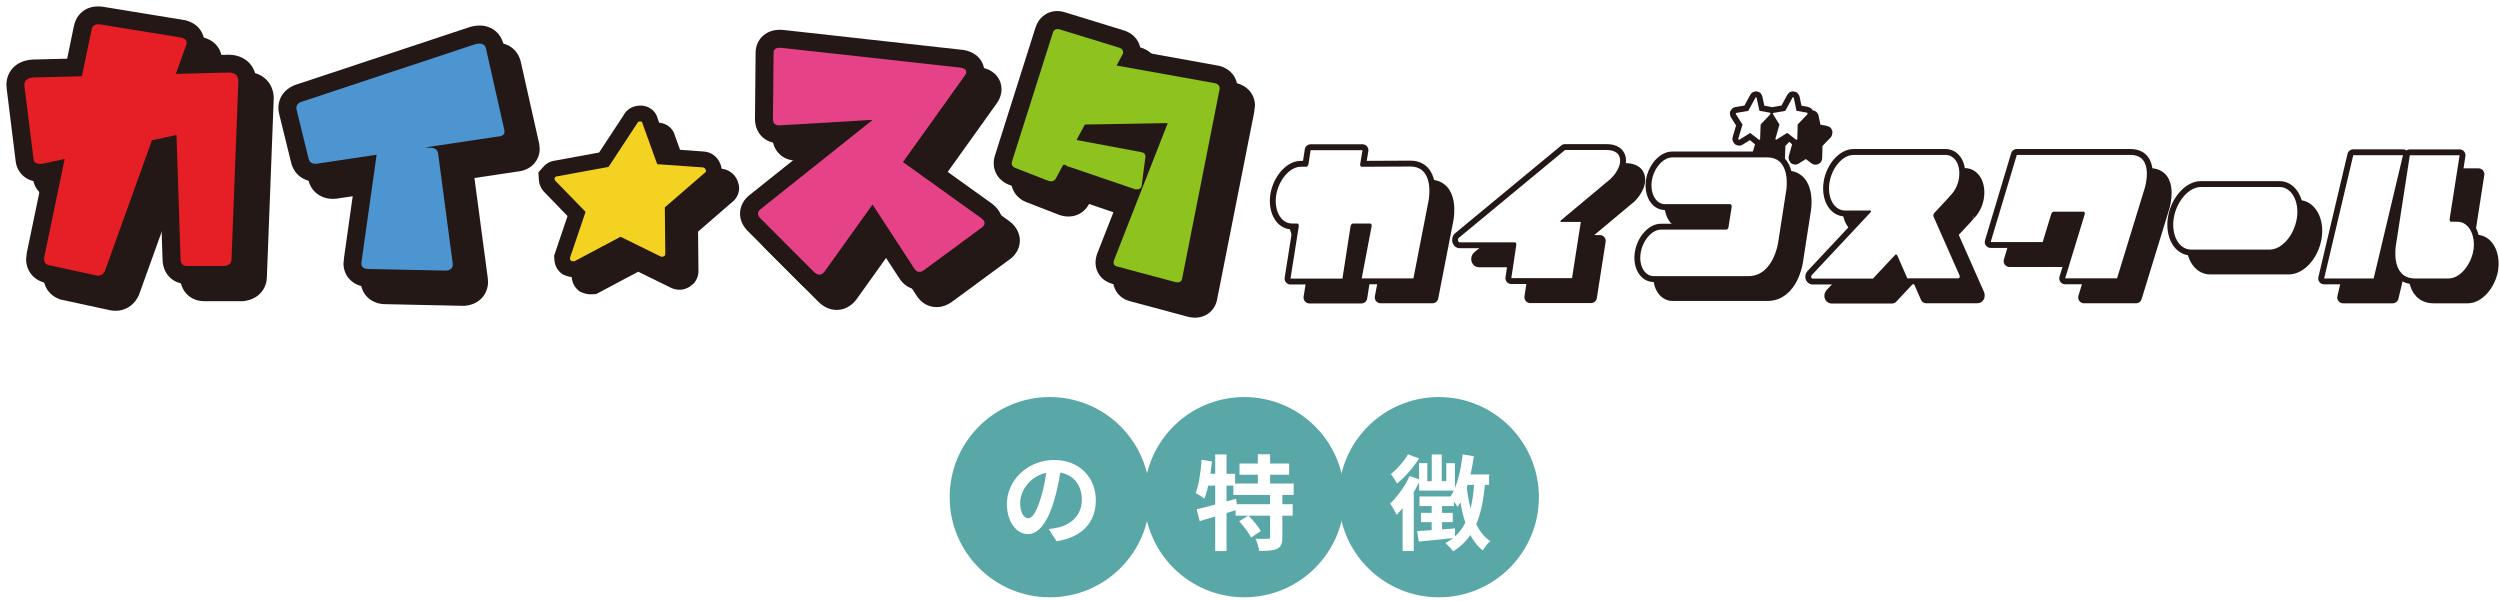 <?xml version="1.0" encoding="UTF-8"?> <svg xmlns="http://www.w3.org/2000/svg" width="437" height="105" viewBox="0 0 437 105" fill="none"><circle cx="183.5" cy="86.906" r="17.5" fill="#59A7A7"></circle><circle cx="217.5" cy="86.906" r="17.5" fill="#59A7A7"></circle><circle cx="251.5" cy="86.906" r="17.5" fill="#59A7A7"></circle><path d="M255.96 82.934H260.298V84.752H255.456L255.96 82.934ZM255.672 79.424L257.634 79.748C257.148 83.132 256.284 86.48 254.772 88.622C254.538 88.19 253.89 87.254 253.512 86.858C254.718 85.076 255.33 82.286 255.672 79.424ZM250.272 79.442H252.018V85.022H250.272V79.442ZM248.058 80.954H249.498V84.104H252.81V80.972H254.322V85.76H248.058V80.954ZM248.13 86.786H254.142V88.46H248.13V86.786ZM248.382 89.648H253.944V91.268H248.382V89.648ZM247.716 92.834C249.39 92.726 251.874 92.564 254.322 92.366L254.34 94.022C252.09 94.274 249.768 94.49 248.004 94.67L247.716 92.834ZM250.254 87.668H252.072V93.212L250.254 93.464V87.668ZM256.32 84.698C256.806 89.036 257.886 92.87 260.514 94.598C260.082 94.94 259.47 95.696 259.182 96.218C256.446 94.058 255.438 89.9 254.898 84.896L256.32 84.698ZM257.724 84.05L259.614 84.158C259.128 90.152 257.778 94.04 254.016 96.38C253.782 96.02 253.062 95.282 252.666 94.94C256.248 92.996 257.4 89.414 257.724 84.05ZM246.114 79.406L248.058 80.144C247.068 81.71 245.574 83.402 244.206 84.518C243.954 84.068 243.45 83.258 243.126 82.862C244.242 81.98 245.502 80.54 246.114 79.406ZM246.402 83.204L248.274 83.87C247.248 86.066 245.628 88.478 244.134 89.99C243.936 89.54 243.342 88.496 243 88.028C244.26 86.822 245.592 85.004 246.402 83.204ZM245.178 87.146L247.122 85.184V85.202V96.326H245.178V87.146Z" fill="white"></path><path d="M216.668 81.026H225.344V82.988H216.668V81.026ZM215.588 84.518H226.136V86.516H215.588V84.518ZM215.984 88.136H225.956V90.134H215.984V88.136ZM219.872 79.406H222.014V85.616H219.872V79.406ZM222.014 86.3H224.156V93.914C224.156 95.012 223.94 95.606 223.22 95.93C222.5 96.254 221.474 96.308 220.106 96.308C220.034 95.678 219.746 94.76 219.458 94.166C220.34 94.202 221.33 94.202 221.636 94.184C221.924 94.184 222.014 94.13 222.014 93.878V86.3ZM216.614 91.106L218.216 90.116C219.008 90.908 219.962 92.042 220.394 92.834L218.684 93.95C218.306 93.158 217.388 91.97 216.614 91.106ZM209.18 89.018C210.944 88.622 213.572 87.884 216.056 87.182L216.344 89.072C214.076 89.792 211.61 90.53 209.702 91.088L209.18 89.018ZM212.42 79.424H214.4V96.326H212.42V79.424ZM210.044 80.36L211.844 80.666C211.61 83.042 211.178 85.544 210.53 87.164C210.206 86.894 209.432 86.408 209 86.192C209.576 84.734 209.882 82.484 210.044 80.36ZM210.53 82.826H215.894V84.878H210.134L210.53 82.826Z" fill="white"></path><path d="M185.504 81.432C185.252 83.268 184.892 85.374 184.262 87.498C183.182 91.134 181.634 93.366 179.672 93.366C177.656 93.366 176 91.152 176 88.11C176 83.97 179.618 80.406 184.28 80.406C188.726 80.406 191.552 83.502 191.552 87.444C191.552 91.224 189.23 93.906 184.694 94.608L183.326 92.484C184.028 92.394 184.532 92.304 185.018 92.196C187.304 91.638 189.104 90 189.104 87.354C189.104 84.528 187.34 82.512 184.226 82.512C180.41 82.512 178.322 85.626 178.322 87.894C178.322 89.712 179.042 90.594 179.726 90.594C180.5 90.594 181.184 89.442 181.94 87.012C182.462 85.32 182.858 83.25 183.038 81.36L185.504 81.432Z" fill="white"></path><path d="M253.058 38.263L250.388 51.983H241.338L243.088 42.822C243.108 42.623 242.998 42.383 242.828 42.383H239.798C239.618 42.383 239.448 42.583 239.388 42.852L237.968 52.013H228.888L230.348 42.852C230.378 42.612 230.258 42.383 230.088 42.383H229.158C227.238 42.383 225.988 40.123 226.398 37.422C226.838 34.763 228.788 32.462 230.698 32.462H231.628C231.828 32.462 231.978 32.263 232.038 32.023L232.418 29.562H241.488L241.078 32.023C241.048 32.263 241.168 32.462 241.338 32.462L249.838 32.422C254.168 32.422 253.058 38.252 253.058 38.252V38.263Z" fill="#231815" stroke="#231815" stroke-width="2.06" stroke-linecap="round" stroke-linejoin="round"></path><path d="M284.858 34.577L276.128 41.877C276.038 41.957 276.068 42.117 276.188 42.117H279.648L278.108 51.947H267.498L268.378 46.157C268.408 45.917 268.288 45.687 268.118 45.687H258.498C258.348 45.687 258.238 45.567 258.208 45.377C258.188 45.177 258.238 44.977 258.358 44.897L276.908 29.547H284.188C284.708 29.547 286.398 29.627 286.538 31.217C286.678 32.967 284.878 34.587 284.878 34.587L284.858 34.577Z" fill="#231815" stroke="#231815" stroke-width="2.06" stroke-linecap="round" stroke-linejoin="round"></path><path d="M315.538 36.628L314.118 45.788C314.118 45.788 313.278 51.578 308.938 51.578H292.358C290.788 51.578 289.738 49.708 290.088 47.528C290.438 45.308 292.068 43.438 293.638 43.438H305.068C305.238 43.438 305.418 43.248 305.448 42.968L305.998 39.478C306.028 39.238 305.908 38.998 305.738 38.998H294.338C292.738 38.998 291.718 37.138 292.038 34.918C292.388 32.698 294.018 30.828 295.618 30.828H312.198C316.498 30.828 315.538 36.618 315.538 36.618V36.628Z" fill="#231815" stroke="#231815" stroke-width="2.06" stroke-linecap="round" stroke-linejoin="round"></path><path d="M309.239 26.552L310.779 27.742C310.839 27.782 310.869 27.782 310.929 27.742C310.959 27.742 310.979 27.663 310.979 27.622L311.069 25.082L312.729 23.332C312.789 23.293 312.809 23.212 312.789 23.172C312.789 23.093 312.729 23.012 312.669 23.012L310.869 22.692L310.369 20.433C310.369 20.352 310.339 20.312 310.279 20.312C310.219 20.312 310.199 20.312 310.159 20.392L308.909 22.692L306.809 23.052C306.809 23.052 306.749 23.093 306.729 23.133C306.729 23.172 306.729 23.253 306.759 23.293L307.899 25.082L307.169 27.543C307.169 27.543 307.169 27.663 307.199 27.703C307.259 27.742 307.279 27.742 307.339 27.742L309.229 26.552H309.239Z" fill="#231815" stroke="#231815" stroke-width="2.06" stroke-linecap="round" stroke-linejoin="round"></path><path d="M315.718 26.552L317.288 27.742C317.288 27.742 317.368 27.782 317.408 27.742C317.468 27.742 317.488 27.663 317.488 27.622L317.548 25.082L319.238 23.332C319.238 23.332 319.298 23.212 319.298 23.172C319.268 23.093 319.238 23.012 319.178 23.012L317.348 22.692L316.878 20.433C316.848 20.352 316.818 20.312 316.758 20.312C316.728 20.312 316.668 20.312 316.648 20.392L315.398 22.692L313.328 23.052C313.328 23.052 313.238 23.093 313.238 23.133C313.208 23.172 313.238 23.253 313.268 23.293L314.368 25.082L313.678 27.543C313.678 27.543 313.678 27.663 313.708 27.703C313.738 27.742 313.788 27.742 313.828 27.742L315.718 26.552Z" fill="#231815" stroke="#231815" stroke-width="2.06" stroke-linecap="round" stroke-linejoin="round"></path><path d="M336.728 51.986L334.988 48.026C334.898 47.826 334.728 47.746 334.608 47.866C332.398 50.206 330.718 52.026 330.718 52.026H320.158C320.068 52.026 319.958 51.946 319.928 51.786C319.898 51.666 319.928 51.546 320.018 51.436L330.348 40.406C330.428 40.326 330.368 40.126 330.258 40.126H325.838C323.948 40.126 322.728 37.906 323.138 35.286C323.538 32.626 325.458 30.406 327.348 30.406H343.428C344.188 30.406 344.888 30.796 345.348 31.596C346.248 33.186 345.878 35.756 344.448 37.306C344.448 37.346 343.198 38.686 341.448 40.556C341.278 40.716 341.248 40.996 341.338 41.226L345.878 51.496C345.898 51.616 345.898 51.736 345.878 51.816C345.818 51.936 345.758 51.976 345.678 51.976H336.748L336.728 51.986Z" fill="#231815" stroke="#231815" stroke-width="2.06" stroke-linecap="round" stroke-linejoin="round"></path><path d="M378.199 36.244L373.369 51.984H364.299L367.729 40.764C367.789 40.564 367.669 40.334 367.519 40.334H362.289C362.119 40.334 361.909 40.524 361.849 40.764L360.369 45.644H351.269L355.839 30.414H375.699C379.999 30.414 378.199 36.244 378.199 36.244Z" fill="#231815" stroke="#231815" stroke-width="2.06" stroke-linecap="round" stroke-linejoin="round"></path><path d="M404.808 41.47C404.348 44.44 402.198 46.94 400.068 46.94H386.318C384.228 46.94 382.828 44.44 383.298 41.47C383.758 38.54 385.918 36 388.038 36H401.788C403.878 36 405.278 38.54 404.808 41.47Z" fill="#231815" stroke="#231815" stroke-width="2.06" stroke-linecap="round" stroke-linejoin="round"></path><path d="M423.358 30.453L418.238 51.993H409.578L414.668 30.453H423.368H423.358ZM435.658 47.073C435.228 49.683 433.278 51.993 431.358 51.993H425.448C421.118 51.993 422.108 46.243 422.108 46.243L424.548 30.453H433.238L431.498 41.643C431.468 41.883 431.588 42.073 431.758 42.073H432.888C434.808 42.073 436.058 44.373 435.648 47.073H435.658Z" fill="#231815" stroke="#231815" stroke-width="2.06" stroke-linecap="round" stroke-linejoin="round"></path><path d="M249.738 34.94L247.068 48.66H238.028L239.768 39.5C239.798 39.3 239.688 39.07 239.508 39.07H236.488C236.318 39.07 236.138 39.27 236.078 39.54L234.658 48.7H225.578L227.028 39.54C227.058 39.3 226.938 39.07 226.768 39.07H225.838C223.918 39.07 222.668 36.81 223.078 34.11C223.518 31.45 225.458 29.15 227.378 29.15H228.308C228.518 29.15 228.658 28.95 228.718 28.71L229.098 26.25H238.168L237.758 28.71C237.728 28.95 237.838 29.15 238.018 29.15L246.508 29.11C250.838 29.11 249.738 34.94 249.738 34.94Z" fill="#231815" stroke="#231815" stroke-width="2.06" stroke-linecap="round" stroke-linejoin="round"></path><path d="M281.538 31.259L272.808 38.549C272.718 38.629 272.748 38.789 272.868 38.789H276.328L274.788 48.619H264.178L265.048 42.829C265.078 42.589 264.968 42.359 264.788 42.359H255.158C255.018 42.359 254.898 42.239 254.868 42.039C254.838 41.839 254.898 41.639 255.018 41.559L273.568 26.219H280.838C281.368 26.219 283.048 26.299 283.188 27.879C283.338 29.629 281.538 31.249 281.538 31.249V31.259Z" fill="#231815" stroke="#231815" stroke-width="2.06" stroke-linecap="round" stroke-linejoin="round"></path><path d="M312.228 33.316L310.808 42.476C310.808 42.476 309.958 48.266 305.628 48.266H289.048C287.478 48.266 286.438 46.396 286.788 44.226C287.138 42.006 288.768 40.136 290.338 40.136H301.768C301.938 40.136 302.118 39.936 302.148 39.656L302.698 36.166C302.728 35.926 302.608 35.686 302.438 35.686H291.038C289.438 35.686 288.418 33.816 288.738 31.596C289.088 29.376 290.718 27.516 292.318 27.516H308.898C313.208 27.516 312.238 33.306 312.238 33.306L312.228 33.316Z" fill="#231815" stroke="#231815" stroke-width="2.06" stroke-linecap="round" stroke-linejoin="round"></path><path d="M305.918 23.23L307.458 24.42C307.518 24.46 307.548 24.46 307.608 24.42C307.638 24.42 307.668 24.34 307.668 24.3L307.758 21.76L309.418 20.01C309.468 19.97 309.498 19.89 309.468 19.85C309.468 19.77 309.418 19.69 309.358 19.69L307.548 19.37L307.058 17.11C307.058 17.03 307.028 17 306.968 17C306.908 17 306.888 17 306.848 17.08L305.598 19.38L303.498 19.74C303.498 19.74 303.438 19.78 303.418 19.82C303.418 19.86 303.418 19.94 303.448 19.98L304.588 21.77L303.858 24.23C303.858 24.23 303.858 24.35 303.888 24.39C303.948 24.43 303.978 24.43 304.038 24.43L305.928 23.24L305.918 23.23Z" fill="#231815" stroke="#231815" stroke-width="2.06" stroke-linecap="round" stroke-linejoin="round"></path><path d="M312.398 23.23L313.968 24.42C313.968 24.42 314.058 24.46 314.088 24.42C314.148 24.42 314.168 24.34 314.168 24.3L314.228 21.76L315.908 20.01C315.908 20.01 315.968 19.89 315.968 19.85C315.938 19.77 315.908 19.69 315.858 19.69L314.028 19.37L313.558 17.11C313.528 17.03 313.498 17 313.438 17C313.408 17 313.348 17 313.318 17.08L312.068 19.38L309.998 19.74C309.998 19.74 309.908 19.78 309.908 19.82C309.878 19.86 309.908 19.94 309.938 19.98L311.048 21.77L310.348 24.23C310.348 24.23 310.348 24.35 310.378 24.39C310.408 24.43 310.458 24.43 310.488 24.43L312.378 23.24L312.398 23.23Z" fill="#231815" stroke="#231815" stroke-width="2.06" stroke-linecap="round" stroke-linejoin="round"></path><path d="M333.408 48.668L331.668 44.698C331.578 44.498 331.408 44.418 331.288 44.538C329.078 46.878 327.388 48.698 327.388 48.698H316.838C316.748 48.698 316.638 48.618 316.598 48.458C316.568 48.338 316.598 48.218 316.688 48.098L327.008 37.078C327.098 36.998 327.038 36.798 326.918 36.798H322.498C320.608 36.798 319.388 34.578 319.788 31.958C320.198 29.298 322.118 27.078 324.008 27.078H340.088C340.848 27.078 341.538 27.478 342.008 28.268C342.908 29.858 342.528 32.438 341.108 33.978C341.108 34.018 339.858 35.368 338.118 37.228C337.938 37.388 337.908 37.658 337.998 37.898L342.538 48.168C342.568 48.288 342.568 48.408 342.538 48.488C342.478 48.598 342.428 48.648 342.338 48.648H333.408V48.668Z" fill="#231815" stroke="#231815" stroke-width="2.06" stroke-linecap="round" stroke-linejoin="round"></path><path d="M374.888 32.918L370.058 48.658H360.988L364.418 37.428C364.478 37.228 364.358 36.998 364.218 36.998H358.988C358.808 36.998 358.608 37.198 358.548 37.428L357.068 42.308H347.968L352.538 27.078H372.398C376.698 27.078 374.898 32.908 374.898 32.908L374.888 32.918Z" fill="#231815" stroke="#231815" stroke-width="2.06" stroke-linecap="round" stroke-linejoin="round"></path><path d="M401.488 38.157C401.018 41.138 398.868 43.627 396.748 43.627H382.998C380.898 43.627 379.508 41.138 379.968 38.157C380.438 35.218 382.588 32.688 384.718 32.688H398.468C400.568 32.688 401.958 35.227 401.488 38.157Z" fill="#231815" stroke="#231815" stroke-width="2.06" stroke-linecap="round" stroke-linejoin="round"></path><path d="M420.038 27.133L414.918 48.673H406.258L411.348 27.133H420.048H420.038ZM432.348 43.753C431.908 46.363 429.958 48.673 428.038 48.673H422.138C417.808 48.673 418.798 42.923 418.798 42.923L421.238 27.143H429.938L428.188 38.323C428.168 38.553 428.278 38.763 428.458 38.763H429.588C431.508 38.763 432.758 41.063 432.358 43.763L432.348 43.753Z" fill="#231815" stroke="#231815" stroke-width="2.06" stroke-linecap="round" stroke-linejoin="round"></path><path d="M249.738 34.94L247.068 48.66H238.028L239.768 39.5C239.798 39.3 239.688 39.07 239.508 39.07H236.488C236.318 39.07 236.138 39.27 236.078 39.54L234.658 48.7H225.578L227.028 39.54C227.058 39.3 226.938 39.07 226.768 39.07H225.838C223.918 39.07 222.668 36.81 223.078 34.11C223.518 31.45 225.458 29.15 227.378 29.15H228.308C228.518 29.15 228.658 28.95 228.718 28.71L229.098 26.25H238.168L237.758 28.71C237.728 28.95 237.838 29.15 238.018 29.15L246.508 29.11C250.838 29.11 249.738 34.94 249.738 34.94Z" fill="white"></path><path d="M281.538 31.259L272.808 38.549C272.718 38.629 272.748 38.789 272.868 38.789H276.328L274.788 48.619H264.178L265.048 42.829C265.078 42.589 264.968 42.359 264.788 42.359H255.158C255.018 42.359 254.898 42.239 254.868 42.039C254.838 41.839 254.898 41.639 255.018 41.559L273.568 26.219H280.838C281.368 26.219 283.048 26.299 283.188 27.879C283.338 29.629 281.538 31.249 281.538 31.249V31.259Z" fill="white"></path><path d="M312.228 33.316L310.808 42.476C310.808 42.476 309.958 48.266 305.628 48.266H289.048C287.478 48.266 286.438 46.396 286.788 44.226C287.138 42.006 288.768 40.136 290.338 40.136H301.768C301.938 40.136 302.118 39.936 302.148 39.656L302.698 36.166C302.728 35.926 302.608 35.686 302.438 35.686H291.038C289.438 35.686 288.418 33.816 288.738 31.596C289.088 29.376 290.718 27.516 292.318 27.516H308.898C313.208 27.516 312.238 33.306 312.238 33.306L312.228 33.316Z" fill="white"></path><path d="M305.918 23.23L307.458 24.42C307.518 24.46 307.548 24.46 307.608 24.42C307.638 24.42 307.668 24.34 307.668 24.3L307.758 21.76L309.418 20.01C309.468 19.97 309.498 19.89 309.468 19.85C309.468 19.77 309.418 19.69 309.358 19.69L307.548 19.37L307.058 17.11C307.058 17.03 307.028 17 306.968 17C306.908 17 306.888 17 306.848 17.08L305.598 19.38L303.498 19.74C303.498 19.74 303.438 19.78 303.418 19.82C303.418 19.86 303.418 19.94 303.448 19.98L304.588 21.77L303.858 24.23C303.858 24.23 303.858 24.35 303.888 24.39C303.948 24.43 303.978 24.43 304.038 24.43L305.928 23.24L305.918 23.23Z" fill="white"></path><path d="M312.398 23.23L313.968 24.42C313.968 24.42 314.058 24.46 314.088 24.42C314.148 24.42 314.168 24.34 314.168 24.3L314.228 21.76L315.908 20.01C315.908 20.01 315.968 19.89 315.968 19.85C315.938 19.77 315.908 19.69 315.858 19.69L314.028 19.37L313.558 17.11C313.528 17.03 313.498 17 313.438 17C313.408 17 313.348 17 313.318 17.08L312.068 19.38L309.998 19.74C309.998 19.74 309.908 19.78 309.908 19.82C309.878 19.86 309.908 19.94 309.938 19.98L311.048 21.77L310.348 24.23C310.348 24.23 310.348 24.35 310.378 24.39C310.408 24.43 310.458 24.43 310.488 24.43L312.378 23.24L312.398 23.23Z" fill="white"></path><path d="M333.408 48.668L331.668 44.698C331.578 44.498 331.408 44.418 331.288 44.538C329.078 46.878 327.388 48.698 327.388 48.698H316.838C316.748 48.698 316.638 48.618 316.598 48.458C316.568 48.338 316.598 48.218 316.688 48.098L327.008 37.078C327.098 36.998 327.038 36.798 326.918 36.798H322.498C320.608 36.798 319.388 34.578 319.788 31.958C320.198 29.298 322.118 27.078 324.008 27.078H340.088C340.848 27.078 341.538 27.478 342.008 28.268C342.908 29.858 342.528 32.438 341.108 33.978C341.108 34.018 339.858 35.368 338.118 37.228C337.938 37.388 337.908 37.658 337.998 37.898L342.538 48.168C342.568 48.288 342.568 48.408 342.538 48.488C342.478 48.598 342.428 48.648 342.338 48.648H333.408V48.668Z" fill="white"></path><path d="M374.888 32.918L370.058 48.658H360.988L364.418 37.428C364.478 37.228 364.358 36.998 364.218 36.998H358.988C358.808 36.998 358.608 37.198 358.548 37.428L357.068 42.308H347.968L352.538 27.078H372.398C376.698 27.078 374.898 32.908 374.898 32.908L374.888 32.918Z" fill="white"></path><path d="M401.488 38.157C401.018 41.138 398.868 43.627 396.748 43.627H382.998C380.898 43.627 379.508 41.138 379.968 38.157C380.438 35.218 382.588 32.688 384.718 32.688H398.468C400.568 32.688 401.958 35.227 401.488 38.157Z" fill="white"></path><path d="M420.038 27.133L414.918 48.673H406.258L411.348 27.133H420.048H420.038ZM432.348 43.753C431.908 46.363 429.958 48.673 428.038 48.673H422.138C417.808 48.673 418.798 42.923 418.798 42.923L421.238 27.143H429.938L428.188 38.323C428.168 38.553 428.278 38.763 428.458 38.763H429.588C431.508 38.763 432.758 41.063 432.358 43.763L432.348 43.753Z" fill="white"></path><g filter="url(#filter0_d_754_2996)"><path d="M16.6 3.732C15.68 4.352 15.06 5.312 14.84 6.452V6.392C14.84 6.392 14.15 9.752 13.65 12.162C11.18 12.222 7.7 12.312 7.7 12.312H7.66C4.46 12.482 3.03 14.652 3.03 16.732C3.03 16.732 3.09 17.492 3.09 17.502C3.11 17.672 4.65 30.092 4.65 30.092C4.76 31.152 5.29 32.132 6.14 32.792C6.96 33.432 7.98 33.722 9.18 33.672C8.16 38.572 6.6 46.042 6.6 46.042C6.61 45.992 6.47 47.182 6.47 47.182C6.47 49.012 7.53 50.532 9.26 51.162L9.46 51.232L18.03 53.092C20.17 53.562 22.18 52.562 23.12 50.532L23.18 50.402C23.18 50.402 27.77 37.642 29.84 31.892C30.05 38.222 30.34 47.202 30.34 47.202V47.102C30.34 49.712 32.1 51.532 34.62 51.532H41.32L41.5 51.512C43.91 51.232 45.53 49.502 45.53 47.202V47.322L46.73 16.022V15.892C46.62 13.312 44.75 11.532 42.05 11.442H41.96C41.96 11.442 39.51 11.502 37.15 11.552C37.21 11.382 37.4 10.852 37.4 10.852L37.68 9.342C37.68 7.882 36.79 5.972 34.28 5.392L34.18 5.372L20.28 3.112L20.41 3.142C18.92 2.832 17.64 3.032 16.6 3.722V3.732Z" fill="#231815"></path></g><g filter="url(#filter1_d_754_2996)"><path d="M84.261 6.563L84.131 6.593L54.011 16.573L54.261 16.503C52.461 16.933 51.561 17.913 51.121 18.653C50.551 19.623 50.411 20.793 50.721 21.953L50.701 21.873L52.761 30.283L52.741 30.173C53.201 32.433 55.111 33.813 57.481 33.623H57.591C57.591 33.623 61.001 33.103 64.041 32.653C63.331 37.673 62.001 47.133 62.001 47.133L62.041 46.873L61.931 47.933C61.931 50.183 63.571 51.873 65.921 52.043H66.001L80.031 52.343L80.231 52.323C82.971 52.023 84.191 50.013 84.191 48.153L84.141 47.473C84.141 47.473 82.181 32.783 81.811 29.993C85.421 29.453 89.271 28.873 89.271 28.873L88.901 28.903C91.871 28.803 93.221 26.753 93.221 24.883L93.111 23.813V23.923L89.911 9.673C89.641 8.513 88.971 7.573 88.031 6.993C86.981 6.343 85.711 6.193 84.261 6.543V6.563Z" fill="#231815"></path></g><g filter="url(#filter2_d_754_2996)"><path d="M135.291 8.143C134.441 8.893 133.981 9.953 133.981 11.143V11.114L133.881 22.683C133.881 23.963 134.341 25.084 135.181 25.863C135.781 26.424 136.871 27.073 138.551 26.944C138.551 26.944 141.821 26.753 144.751 26.573C139.101 31.084 132.931 35.983 132.931 35.983C131.961 36.743 131.361 37.803 131.271 38.944C131.271 39.044 131.261 39.144 131.261 39.243C131.261 40.044 131.501 41.114 132.501 42.173L132.561 42.233L142.051 51.743L142.101 51.783C143.331 52.934 144.581 53.103 145.411 53.044C146.231 52.983 147.431 52.644 148.471 51.364L148.531 51.294C148.531 51.294 151.831 46.684 154.311 43.203C156.451 46.493 159.051 50.483 159.051 50.483L158.981 50.373C159.821 51.794 160.951 52.303 161.761 52.474C162.571 52.654 163.831 52.654 165.221 51.684L175.741 43.944L175.911 43.773C176.941 42.743 177.151 41.654 177.151 40.913C177.151 40.173 176.901 38.714 175.281 37.514C175.251 37.493 168.071 32.353 164.121 29.514C166.651 25.983 173.191 16.834 173.191 16.834L173.231 16.773C173.711 16.034 173.951 15.264 173.951 14.473C173.951 12.963 172.971 11.053 170.191 10.633H170.131L138.991 7.173C137.501 6.993 136.241 7.313 135.291 8.153V8.143Z" fill="#231815"></path></g><g filter="url(#filter3_d_754_2996)"><path d="M184.88 4.306C183.94 4.806 183.24 5.676 182.91 6.766L182.93 6.716L175.87 28.996L175.95 28.786C175.07 31.006 176.02 33.276 178.21 34.186L183.93 36.406C186.12 37.216 188.21 36.456 189.25 34.536C190.99 35.126 194.86 36.446 197.25 37.256C195.62 41.416 193.77 46.156 193.77 46.156C193.52 46.766 193.43 47.316 193.43 47.816C193.43 48.516 193.62 49.096 193.83 49.506C194.32 50.496 195.21 51.206 196.35 51.516L206.6 54.266C208.91 54.826 210.95 53.706 211.56 51.546L211.59 51.426L218.16 18.256L218.1 18.526L218.25 17.356C218.25 15.396 216.94 13.836 214.92 13.386H214.86C214.86 13.386 205.88 11.766 201.33 10.946C201.3 9.266 200.23 7.866 198.52 7.266L198.43 7.236L188.16 4.076C186.7 3.606 185.58 3.936 184.89 4.296L184.88 4.306Z" fill="#231815"></path></g><g filter="url(#filter4_d_754_2996)"><path d="M113.661 20.374H113.651C112.131 20.464 111.341 21.264 110.931 22.014C110.801 22.224 107.591 27.104 106.621 28.574C104.861 28.894 98.701 30.024 98.701 30.024L99.041 29.984C97.761 30.054 97.031 30.884 96.761 31.194L96.011 32.044L96.081 33.174C96.131 34.184 96.501 34.994 97.161 35.584L97.011 35.444C97.011 35.444 99.681 38.194 101.111 39.654C100.411 41.714 98.761 46.604 98.761 46.604L98.791 47.134C98.851 48.154 99.221 48.964 99.881 49.544L100.211 49.834L100.621 50.004C101.411 50.344 102.001 50.344 102.511 50.314L103.121 50.274L103.651 49.984C103.651 49.984 108.661 47.324 110.441 46.374C112.141 47.214 116.181 49.194 116.181 49.194L116.241 49.224C117.301 49.684 118.351 49.624 119.361 49.044L119.731 48.764L120.141 48.434C120.711 47.804 121.011 46.934 120.971 46.094V46.224C120.971 46.224 120.921 41.184 120.901 39.364C122.331 38.124 126.851 34.214 126.851 34.214L126.411 34.524C127.351 33.984 127.971 33.064 128.071 32.044C128.071 31.944 128.081 31.844 128.081 31.744C128.081 31.434 128.021 31.134 127.921 30.844C127.921 30.824 127.911 30.804 127.901 30.774C127.871 30.674 127.841 30.574 127.801 30.484C127.331 29.274 126.151 28.404 124.821 28.364C124.861 28.364 124.931 28.364 124.931 28.364C124.931 28.364 120.931 28.084 118.791 27.924C118.101 26.034 117.011 23.004 116.901 22.714C116.551 21.244 115.261 20.244 113.671 20.334L113.661 20.374Z" fill="#231815"></path></g><g filter="url(#filter5_d_754_2996)"><path d="M13.57 0.707C12.65 1.317 12.03 2.287 11.81 3.427V3.367C11.81 3.367 11.12 6.727 10.62 9.137C8.16 9.197 4.67 9.287 4.67 9.287H4.63C1.43 9.457 0 11.627 0 13.707C0 13.707 0.06 14.467 0.06 14.477C0.08 14.637 1.62 27.067 1.62 27.067C1.74 28.127 2.27 29.107 3.11 29.767C3.93 30.417 4.95 30.697 6.15 30.647C5.13 35.547 3.57 43.027 3.57 43.027C3.58 42.967 3.44 44.167 3.44 44.167C3.44 46.007 4.5 47.527 6.22 48.157L6.41 48.227L14.99 50.087C17.13 50.557 19.13 49.557 20.08 47.527L20.14 47.397C20.14 47.397 24.73 34.637 26.8 28.887C27 35.217 27.29 44.197 27.29 44.197V44.097C27.29 46.707 29.05 48.527 31.57 48.527H38.27L38.45 48.507C40.86 48.227 42.47 46.497 42.47 44.197V44.317L43.67 13.017V12.897C43.56 10.317 41.69 8.527 38.99 8.447H38.9C38.9 8.447 36.45 8.507 34.09 8.567C34.15 8.397 34.34 7.867 34.34 7.867L34.61 6.357C34.61 4.897 33.72 2.987 31.21 2.407L31.11 2.387L17.21 0.117L17.33 0.137C15.84 -0.163 14.56 0.027 13.52 0.727L13.57 0.707Z" fill="#231815"></path></g><g filter="url(#filter6_d_754_2996)"><path d="M81.24 3.535L81.12 3.565L51 13.555L51.25 13.485C49.45 13.925 48.55 14.895 48.11 15.635C47.54 16.605 47.39 17.775 47.71 18.935L47.69 18.855L49.76 27.265L49.74 27.155C50.2 29.405 52.11 30.795 54.48 30.605H54.59C54.59 30.605 58 30.085 61.03 29.635C60.32 34.655 58.99 44.115 58.99 44.115L59.03 43.855L58.92 44.915C58.92 47.165 60.56 48.845 62.91 49.025H62.99L77.02 49.325L77.22 49.305C79.95 49.005 81.18 46.995 81.18 45.135L81.13 44.455C81.13 44.455 79.17 29.765 78.8 26.975C82.42 26.435 86.25 25.855 86.25 25.855L85.9 25.885C88.86 25.795 90.21 23.735 90.21 21.865L90.1 20.795V20.905L86.9 6.655C86.62 5.485 85.96 4.545 85.02 3.975C83.97 3.325 82.7 3.175 81.25 3.535H81.24Z" fill="#231815"></path></g><g filter="url(#filter7_d_754_2996)"><path d="M132.27 5.114C131.43 5.854 130.96 6.924 130.96 8.114V8.084L130.85 19.654C130.85 20.934 131.3 22.054 132.15 22.834C132.75 23.394 133.83 24.034 135.52 23.914C135.52 23.914 138.78 23.724 141.72 23.544C136.07 28.054 129.91 32.964 129.91 32.964C128.94 33.714 128.34 34.784 128.25 35.924C128.25 36.024 128.24 36.114 128.24 36.224C128.24 37.024 128.49 38.094 129.48 39.154L129.54 39.214L139.04 48.724L139.08 48.764C140.32 49.914 141.57 50.084 142.39 50.024C143.21 49.964 144.41 49.624 145.45 48.344L145.51 48.264C145.51 48.264 148.81 43.654 151.29 40.184C153.44 43.474 156.03 47.454 156.03 47.454L155.96 47.344C156.81 48.764 157.94 49.274 158.75 49.444C159.56 49.624 160.82 49.624 162.21 48.654L172.73 40.914L172.9 40.744C173.92 39.714 174.14 38.624 174.14 37.884C174.14 37.144 173.89 35.684 172.27 34.474C172.24 34.454 165.06 29.314 161.11 26.474C163.63 22.944 170.18 13.794 170.18 13.794L170.22 13.724C170.7 12.984 170.94 12.214 170.94 11.434C170.94 9.924 169.95 8.014 167.18 7.594H167.12L135.98 4.134C134.49 3.954 133.23 4.274 132.28 5.114H132.27Z" fill="#231815"></path></g><g filter="url(#filter8_d_754_2996)"><path d="M181.86 1.265C180.92 1.755 180.22 2.625 179.89 3.715V3.675L172.83 25.955L172.91 25.745C172.02 27.965 172.98 30.235 175.17 31.145L180.88 33.365C183.06 34.185 185.16 33.415 186.2 31.495C187.94 32.085 191.8 33.405 194.2 34.215C192.57 38.375 190.71 43.115 190.71 43.115C190.47 43.725 190.38 44.285 190.38 44.775C190.38 45.475 190.56 46.055 190.77 46.475C191.26 47.455 192.15 48.175 193.29 48.485L203.54 51.235C205.84 51.805 207.88 50.685 208.49 48.515L208.52 48.395L215.09 15.225L215.03 15.495L215.19 14.325C215.19 12.355 213.87 10.805 211.85 10.355H211.8C211.8 10.355 202.82 8.725 198.27 7.905C198.24 6.225 197.17 4.825 195.46 4.235L195.36 4.205L185.09 1.045C183.64 0.575 182.51 0.905 181.83 1.265H181.86Z" fill="#231815"></path></g><g filter="url(#filter9_d_754_2996)"><path d="M110.63 17.344C109.11 17.434 108.32 18.234 107.91 18.984C107.77 19.194 104.57 24.064 103.6 25.544C101.83 25.864 95.68 26.994 95.68 26.994L96.02 26.954C94.74 27.024 94.01 27.854 93.74 28.164L92.99 29.014L93.06 30.144C93.11 31.154 93.48 31.964 94.14 32.554L93.99 32.424C93.99 32.424 96.67 35.164 98.09 36.634C97.4 38.694 95.74 43.584 95.74 43.584L95.77 44.124C95.83 45.144 96.19 45.954 96.86 46.534L97.2 46.824L97.6 46.994C98.39 47.334 98.99 47.334 99.48 47.304L100.09 47.264L100.63 46.984C100.63 46.984 105.63 44.324 107.42 43.374C109.12 44.204 113.16 46.194 113.16 46.194L113.22 46.224C114.28 46.684 115.33 46.624 116.33 46.044L116.7 45.764L117.11 45.434C117.68 44.804 117.98 43.924 117.94 43.094V43.224C117.94 43.224 117.89 38.184 117.87 36.374C119.3 35.134 123.82 31.214 123.82 31.214L123.38 31.524C124.31 30.994 124.93 30.064 125.04 29.044C125.04 28.944 125.06 28.844 125.06 28.744C125.06 28.434 124.99 28.124 124.9 27.834C124.9 27.814 124.88 27.784 124.88 27.764C124.85 27.664 124.82 27.574 124.77 27.474C124.3 26.264 123.12 25.384 121.79 25.364H121.9C121.9 25.364 117.9 25.084 115.76 24.924C115.08 23.034 113.98 20.004 113.88 19.714C113.54 18.244 112.24 17.244 110.65 17.334L110.63 17.344Z" fill="#231815"></path></g><g filter="url(#filter10_d_754_2996)"><path d="M4.74 26.669L3.16 13.999C3.02 13.009 3.56 12.489 4.79 12.419L38.92 11.559C39.97 11.589 40.52 12.069 40.55 12.999L39.35 44.179C39.35 44.879 38.93 45.279 38.1 45.379H31.58C30.82 45.379 30.44 44.949 30.44 44.089L29.73 22.479L6.31 27.499C5.33 27.629 4.8 27.349 4.73 26.689L4.74 26.669ZM6.65 43.649L14.9 4.009C15.04 3.249 15.66 2.979 16.75 3.199L30.55 5.449C31.38 5.639 31.67 6.089 31.42 6.789L17.24 46.199C16.91 46.899 16.39 47.169 15.66 47.019L7.29 45.199C6.68 44.979 6.46 44.469 6.65 43.669V43.649Z" fill="#E61E26"></path></g><g filter="url(#filter11_d_754_2996)"><path d="M52.8 26.533L50.74 18.123C50.52 17.323 50.94 16.793 51.99 16.543L81.98 6.593C83.03 6.343 83.64 6.593 83.83 7.363L87.04 21.613C87.19 22.353 86.77 22.733 85.79 22.763L54.22 27.503C53.42 27.563 52.95 27.253 52.81 26.543L52.8 26.533ZM62.09 44.513L64.81 25.243C64.81 24.573 65.26 24.273 66.17 24.333L74.26 24.713C74.95 24.753 75.35 25.083 75.46 25.713L78.01 44.893C78.12 45.653 77.74 46.093 76.87 46.183L63.12 45.893C62.26 45.833 61.91 45.373 62.09 44.503V44.513Z" fill="#4D95D1"></path></g><g filter="url(#filter12_d_754_2996)"><path d="M133.991 19.687L134.101 8.117C134.101 7.417 134.611 7.127 135.621 7.257L166.701 10.697C167.751 10.847 168.041 11.297 167.571 12.037L143.001 46.367C142.461 47.037 141.871 47.067 141.211 46.467L131.751 36.997C131.211 36.427 131.241 35.897 131.861 35.417L151.431 19.827L135.291 20.787C134.431 20.857 133.991 20.487 133.991 19.687ZM153.171 24.667L170.391 37.007C171.081 37.517 171.171 38.027 170.661 38.537L160.391 46.097C159.671 46.607 159.091 46.497 158.651 45.757L147.781 29.067L153.161 24.667H153.171Z" fill="#E64287"></path></g><g filter="url(#filter13_d_754_2996)"><path d="M195.07 8.449L183.5 29.969C183.21 30.549 182.72 30.709 182.03 30.449L176.38 28.249C175.76 27.989 175.59 27.549 175.84 26.909L182.91 4.629C183.09 4.019 183.53 3.829 184.22 4.049L194.49 7.209C195.15 7.429 195.34 7.849 195.09 8.449H195.07ZM187.3 9.119L211.21 13.419C211.93 13.579 212.21 14.009 212.02 14.709L205.5 47.659C205.36 48.169 204.96 48.339 204.3 48.179L194.14 45.459C193.56 45.299 193.4 44.899 193.65 44.259L203 20.399L183.44 20.739L187.3 9.119ZM197.35 31.979L185.79 28.039C185.21 28.009 185.11 27.319 184.56 27.879L184.31 23.849C184.35 23.179 184.8 22.919 185.67 23.089L198.39 25.479C198.9 25.569 199.13 25.849 199.1 26.289L198.45 31.309C198.38 31.819 198.01 32.039 197.36 31.979H197.35Z" fill="#8DC21F"></path></g><g filter="url(#filter14_d_754_2996)"><path d="M107.361 40.27L114.311 43.69C114.571 43.8 114.701 43.8 114.941 43.66C115.061 43.66 115.181 43.39 115.171 43.27L115.091 35.13L122.011 29.14C122.261 29 122.371 28.74 122.241 28.62C122.221 28.37 121.951 28.12 121.701 28.14L113.761 27.58L111.191 20.47C111.171 20.22 111.041 20.1 110.791 20.11C110.541 20.12 110.411 20.13 110.291 20.39L105.251 28.06L96.171 29.72C96.04 29.72 95.93 29.86 95.811 29.99C95.811 30.12 95.831 30.37 95.96 30.49L101.241 35.91L98.511 43.95C98.511 44.08 98.54 44.33 98.671 44.45C98.93 44.56 99.061 44.55 99.311 44.54L107.351 40.26L107.361 40.27Z" fill="#F4D221"></path></g><defs><filter id="filter0_d_754_2996" x="3.03" y="3" width="44.82" height="51.323" filterUnits="userSpaceOnUse" color-interpolation-filters="sRGB"><feFlood flood-opacity="0" result="BackgroundImageFix"></feFlood><feColorMatrix in="SourceAlpha" type="matrix" values="0 0 0 0 0 0 0 0 0 0 0 0 0 0 0 0 0 0 127 0" result="hardAlpha"></feColorMatrix><feOffset dx="1.12" dy="1.12"></feOffset><feColorMatrix type="matrix" values="0 0 0 0 0.137 0 0 0 0 0.094 0 0 0 0 0.082 0 0 0 1 0"></feColorMatrix><feBlend mode="normal" in2="BackgroundImageFix" result="effect1_dropShadow_754_2996"></feBlend><feBlend mode="normal" in="SourceGraphic" in2="effect1_dropShadow_754_2996" result="shape"></feBlend></filter><filter id="filter1_d_754_2996" x="50.56" y="6.359" width="43.781" height="47.104" filterUnits="userSpaceOnUse" color-interpolation-filters="sRGB"><feFlood flood-opacity="0" result="BackgroundImageFix"></feFlood><feColorMatrix in="SourceAlpha" type="matrix" values="0 0 0 0 0 0 0 0 0 0 0 0 0 0 0 0 0 0 127 0" result="hardAlpha"></feColorMatrix><feOffset dx="1.12" dy="1.12"></feOffset><feColorMatrix type="matrix" values="0 0 0 0 0.137 0 0 0 0 0.094 0 0 0 0 0.082 0 0 0 1 0"></feColorMatrix><feBlend mode="normal" in2="BackgroundImageFix" result="effect1_dropShadow_754_2996"></feBlend><feBlend mode="normal" in="SourceGraphic" in2="effect1_dropShadow_754_2996" result="shape"></feBlend></filter><filter id="filter2_d_754_2996" x="131.261" y="7.125" width="47.01" height="47.05" filterUnits="userSpaceOnUse" color-interpolation-filters="sRGB"><feFlood flood-opacity="0" result="BackgroundImageFix"></feFlood><feColorMatrix in="SourceAlpha" type="matrix" values="0 0 0 0 0 0 0 0 0 0 0 0 0 0 0 0 0 0 127 0" result="hardAlpha"></feColorMatrix><feOffset dx="1.12" dy="1.12"></feOffset><feColorMatrix type="matrix" values="0 0 0 0 0.137 0 0 0 0 0.094 0 0 0 0 0.082 0 0 0 1 0"></feColorMatrix><feBlend mode="normal" in2="BackgroundImageFix" result="effect1_dropShadow_754_2996"></feBlend><feBlend mode="normal" in="SourceGraphic" in2="effect1_dropShadow_754_2996" result="shape"></feBlend></filter><filter id="filter3_d_754_2996" x="175.624" y="3.844" width="43.746" height="51.682" filterUnits="userSpaceOnUse" color-interpolation-filters="sRGB"><feFlood flood-opacity="0" result="BackgroundImageFix"></feFlood><feColorMatrix in="SourceAlpha" type="matrix" values="0 0 0 0 0 0 0 0 0 0 0 0 0 0 0 0 0 0 127 0" result="hardAlpha"></feColorMatrix><feOffset dx="1.12" dy="1.12"></feOffset><feColorMatrix type="matrix" values="0 0 0 0 0.137 0 0 0 0 0.094 0 0 0 0 0.082 0 0 0 1 0"></feColorMatrix><feBlend mode="normal" in2="BackgroundImageFix" result="effect1_dropShadow_754_2996"></feBlend><feBlend mode="normal" in="SourceGraphic" in2="effect1_dropShadow_754_2996" result="shape"></feBlend></filter><filter id="filter4_d_754_2996" x="96.011" y="20.328" width="33.19" height="31.12" filterUnits="userSpaceOnUse" color-interpolation-filters="sRGB"><feFlood flood-opacity="0" result="BackgroundImageFix"></feFlood><feColorMatrix in="SourceAlpha" type="matrix" values="0 0 0 0 0 0 0 0 0 0 0 0 0 0 0 0 0 0 127 0" result="hardAlpha"></feColorMatrix><feOffset dx="1.12" dy="1.12"></feOffset><feColorMatrix type="matrix" values="0 0 0 0 0.137 0 0 0 0 0.094 0 0 0 0 0.082 0 0 0 1 0"></feColorMatrix><feBlend mode="normal" in2="BackgroundImageFix" result="effect1_dropShadow_754_2996"></feBlend><feBlend mode="normal" in="SourceGraphic" in2="effect1_dropShadow_754_2996" result="shape"></feBlend></filter><filter id="filter5_d_754_2996" x="0" y="0" width="44.79" height="51.323" filterUnits="userSpaceOnUse" color-interpolation-filters="sRGB"><feFlood flood-opacity="0" result="BackgroundImageFix"></feFlood><feColorMatrix in="SourceAlpha" type="matrix" values="0 0 0 0 0 0 0 0 0 0 0 0 0 0 0 0 0 0 127 0" result="hardAlpha"></feColorMatrix><feOffset dx="1.12" dy="1.12"></feOffset><feColorMatrix type="matrix" values="0 0 0 0 0.137 0 0 0 0 0.094 0 0 0 0 0.082 0 0 0 1 0"></feColorMatrix><feBlend mode="normal" in2="BackgroundImageFix" result="effect1_dropShadow_754_2996"></feBlend><feBlend mode="normal" in="SourceGraphic" in2="effect1_dropShadow_754_2996" result="shape"></feBlend></filter><filter id="filter6_d_754_2996" x="47.545" y="3.344" width="43.785" height="47.104" filterUnits="userSpaceOnUse" color-interpolation-filters="sRGB"><feFlood flood-opacity="0" result="BackgroundImageFix"></feFlood><feColorMatrix in="SourceAlpha" type="matrix" values="0 0 0 0 0 0 0 0 0 0 0 0 0 0 0 0 0 0 127 0" result="hardAlpha"></feColorMatrix><feOffset dx="1.12" dy="1.12"></feOffset><feColorMatrix type="matrix" values="0 0 0 0 0.137 0 0 0 0 0.094 0 0 0 0 0.082 0 0 0 1 0"></feColorMatrix><feBlend mode="normal" in2="BackgroundImageFix" result="effect1_dropShadow_754_2996"></feBlend><feBlend mode="normal" in="SourceGraphic" in2="effect1_dropShadow_754_2996" result="shape"></feBlend></filter><filter id="filter7_d_754_2996" x="128.24" y="4.086" width="47.02" height="47.065" filterUnits="userSpaceOnUse" color-interpolation-filters="sRGB"><feFlood flood-opacity="0" result="BackgroundImageFix"></feFlood><feColorMatrix in="SourceAlpha" type="matrix" values="0 0 0 0 0 0 0 0 0 0 0 0 0 0 0 0 0 0 127 0" result="hardAlpha"></feColorMatrix><feOffset dx="1.12" dy="1.12"></feOffset><feColorMatrix type="matrix" values="0 0 0 0 0.137 0 0 0 0 0.094 0 0 0 0 0.082 0 0 0 1 0"></feColorMatrix><feBlend mode="normal" in2="BackgroundImageFix" result="effect1_dropShadow_754_2996"></feBlend><feBlend mode="normal" in="SourceGraphic" in2="effect1_dropShadow_754_2996" result="shape"></feBlend></filter><filter id="filter8_d_754_2996" x="172.58" y="0.812" width="43.73" height="51.69" filterUnits="userSpaceOnUse" color-interpolation-filters="sRGB"><feFlood flood-opacity="0" result="BackgroundImageFix"></feFlood><feColorMatrix in="SourceAlpha" type="matrix" values="0 0 0 0 0 0 0 0 0 0 0 0 0 0 0 0 0 0 127 0" result="hardAlpha"></feColorMatrix><feOffset dx="1.12" dy="1.12"></feOffset><feColorMatrix type="matrix" values="0 0 0 0 0.137 0 0 0 0 0.094 0 0 0 0 0.082 0 0 0 1 0"></feColorMatrix><feBlend mode="normal" in2="BackgroundImageFix" result="effect1_dropShadow_754_2996"></feBlend><feBlend mode="normal" in="SourceGraphic" in2="effect1_dropShadow_754_2996" result="shape"></feBlend></filter><filter id="filter9_d_754_2996" x="92.99" y="17.328" width="33.19" height="31.104" filterUnits="userSpaceOnUse" color-interpolation-filters="sRGB"><feFlood flood-opacity="0" result="BackgroundImageFix"></feFlood><feColorMatrix in="SourceAlpha" type="matrix" values="0 0 0 0 0 0 0 0 0 0 0 0 0 0 0 0 0 0 127 0" result="hardAlpha"></feColorMatrix><feOffset dx="1.12" dy="1.12"></feOffset><feColorMatrix type="matrix" values="0 0 0 0 0.137 0 0 0 0 0.094 0 0 0 0 0.082 0 0 0 1 0"></feColorMatrix><feBlend mode="normal" in2="BackgroundImageFix" result="effect1_dropShadow_754_2996"></feBlend><feBlend mode="normal" in="SourceGraphic" in2="effect1_dropShadow_754_2996" result="shape"></feBlend></filter><filter id="filter10_d_754_2996" x="3.139" y="3.125" width="38.531" height="45.057" filterUnits="userSpaceOnUse" color-interpolation-filters="sRGB"><feFlood flood-opacity="0" result="BackgroundImageFix"></feFlood><feColorMatrix in="SourceAlpha" type="matrix" values="0 0 0 0 0 0 0 0 0 0 0 0 0 0 0 0 0 0 127 0" result="hardAlpha"></feColorMatrix><feOffset dx="1.12" dy="1.12"></feOffset><feColorMatrix type="matrix" values="0 0 0 0 0.137 0 0 0 0 0.094 0 0 0 0 0.082 0 0 0 1 0"></feColorMatrix><feBlend mode="normal" in2="BackgroundImageFix" result="effect1_dropShadow_754_2996"></feBlend><feBlend mode="normal" in="SourceGraphic" in2="effect1_dropShadow_754_2996" result="shape"></feBlend></filter><filter id="filter11_d_754_2996" x="50.684" y="6.5" width="37.507" height="40.8" filterUnits="userSpaceOnUse" color-interpolation-filters="sRGB"><feFlood flood-opacity="0" result="BackgroundImageFix"></feFlood><feColorMatrix in="SourceAlpha" type="matrix" values="0 0 0 0 0 0 0 0 0 0 0 0 0 0 0 0 0 0 127 0" result="hardAlpha"></feColorMatrix><feOffset dx="1.12" dy="1.12"></feOffset><feColorMatrix type="matrix" values="0 0 0 0 0.137 0 0 0 0 0.094 0 0 0 0 0.082 0 0 0 1 0"></feColorMatrix><feBlend mode="normal" in2="BackgroundImageFix" result="effect1_dropShadow_754_2996"></feBlend><feBlend mode="normal" in="SourceGraphic" in2="effect1_dropShadow_754_2996" result="shape"></feBlend></filter><filter id="filter12_d_754_2996" x="131.369" y="7.227" width="40.737" height="40.784" filterUnits="userSpaceOnUse" color-interpolation-filters="sRGB"><feFlood flood-opacity="0" result="BackgroundImageFix"></feFlood><feColorMatrix in="SourceAlpha" type="matrix" values="0 0 0 0 0 0 0 0 0 0 0 0 0 0 0 0 0 0 127 0" result="hardAlpha"></feColorMatrix><feOffset dx="1.12" dy="1.12"></feOffset><feColorMatrix type="matrix" values="0 0 0 0 0.137 0 0 0 0 0.094 0 0 0 0 0.082 0 0 0 1 0"></feColorMatrix><feBlend mode="normal" in2="BackgroundImageFix" result="effect1_dropShadow_754_2996"></feBlend><feBlend mode="normal" in="SourceGraphic" in2="effect1_dropShadow_754_2996" result="shape"></feBlend></filter><filter id="filter13_d_754_2996" x="175.729" y="3.961" width="37.469" height="45.393" filterUnits="userSpaceOnUse" color-interpolation-filters="sRGB"><feFlood flood-opacity="0" result="BackgroundImageFix"></feFlood><feColorMatrix in="SourceAlpha" type="matrix" values="0 0 0 0 0 0 0 0 0 0 0 0 0 0 0 0 0 0 127 0" result="hardAlpha"></feColorMatrix><feOffset dx="1.12" dy="1.12"></feOffset><feColorMatrix type="matrix" values="0 0 0 0 0.137 0 0 0 0 0.094 0 0 0 0 0.082 0 0 0 1 0"></feColorMatrix><feBlend mode="normal" in2="BackgroundImageFix" result="effect1_dropShadow_754_2996"></feBlend><feBlend mode="normal" in="SourceGraphic" in2="effect1_dropShadow_754_2996" result="shape"></feBlend></filter><filter id="filter14_d_754_2996" x="95.811" y="20.109" width="27.605" height="25.558" filterUnits="userSpaceOnUse" color-interpolation-filters="sRGB"><feFlood flood-opacity="0" result="BackgroundImageFix"></feFlood><feColorMatrix in="SourceAlpha" type="matrix" values="0 0 0 0 0 0 0 0 0 0 0 0 0 0 0 0 0 0 127 0" result="hardAlpha"></feColorMatrix><feOffset dx="1.12" dy="1.12"></feOffset><feColorMatrix type="matrix" values="0 0 0 0 0.137 0 0 0 0 0.094 0 0 0 0 0.082 0 0 0 1 0"></feColorMatrix><feBlend mode="normal" in2="BackgroundImageFix" result="effect1_dropShadow_754_2996"></feBlend><feBlend mode="normal" in="SourceGraphic" in2="effect1_dropShadow_754_2996" result="shape"></feBlend></filter></defs></svg> 